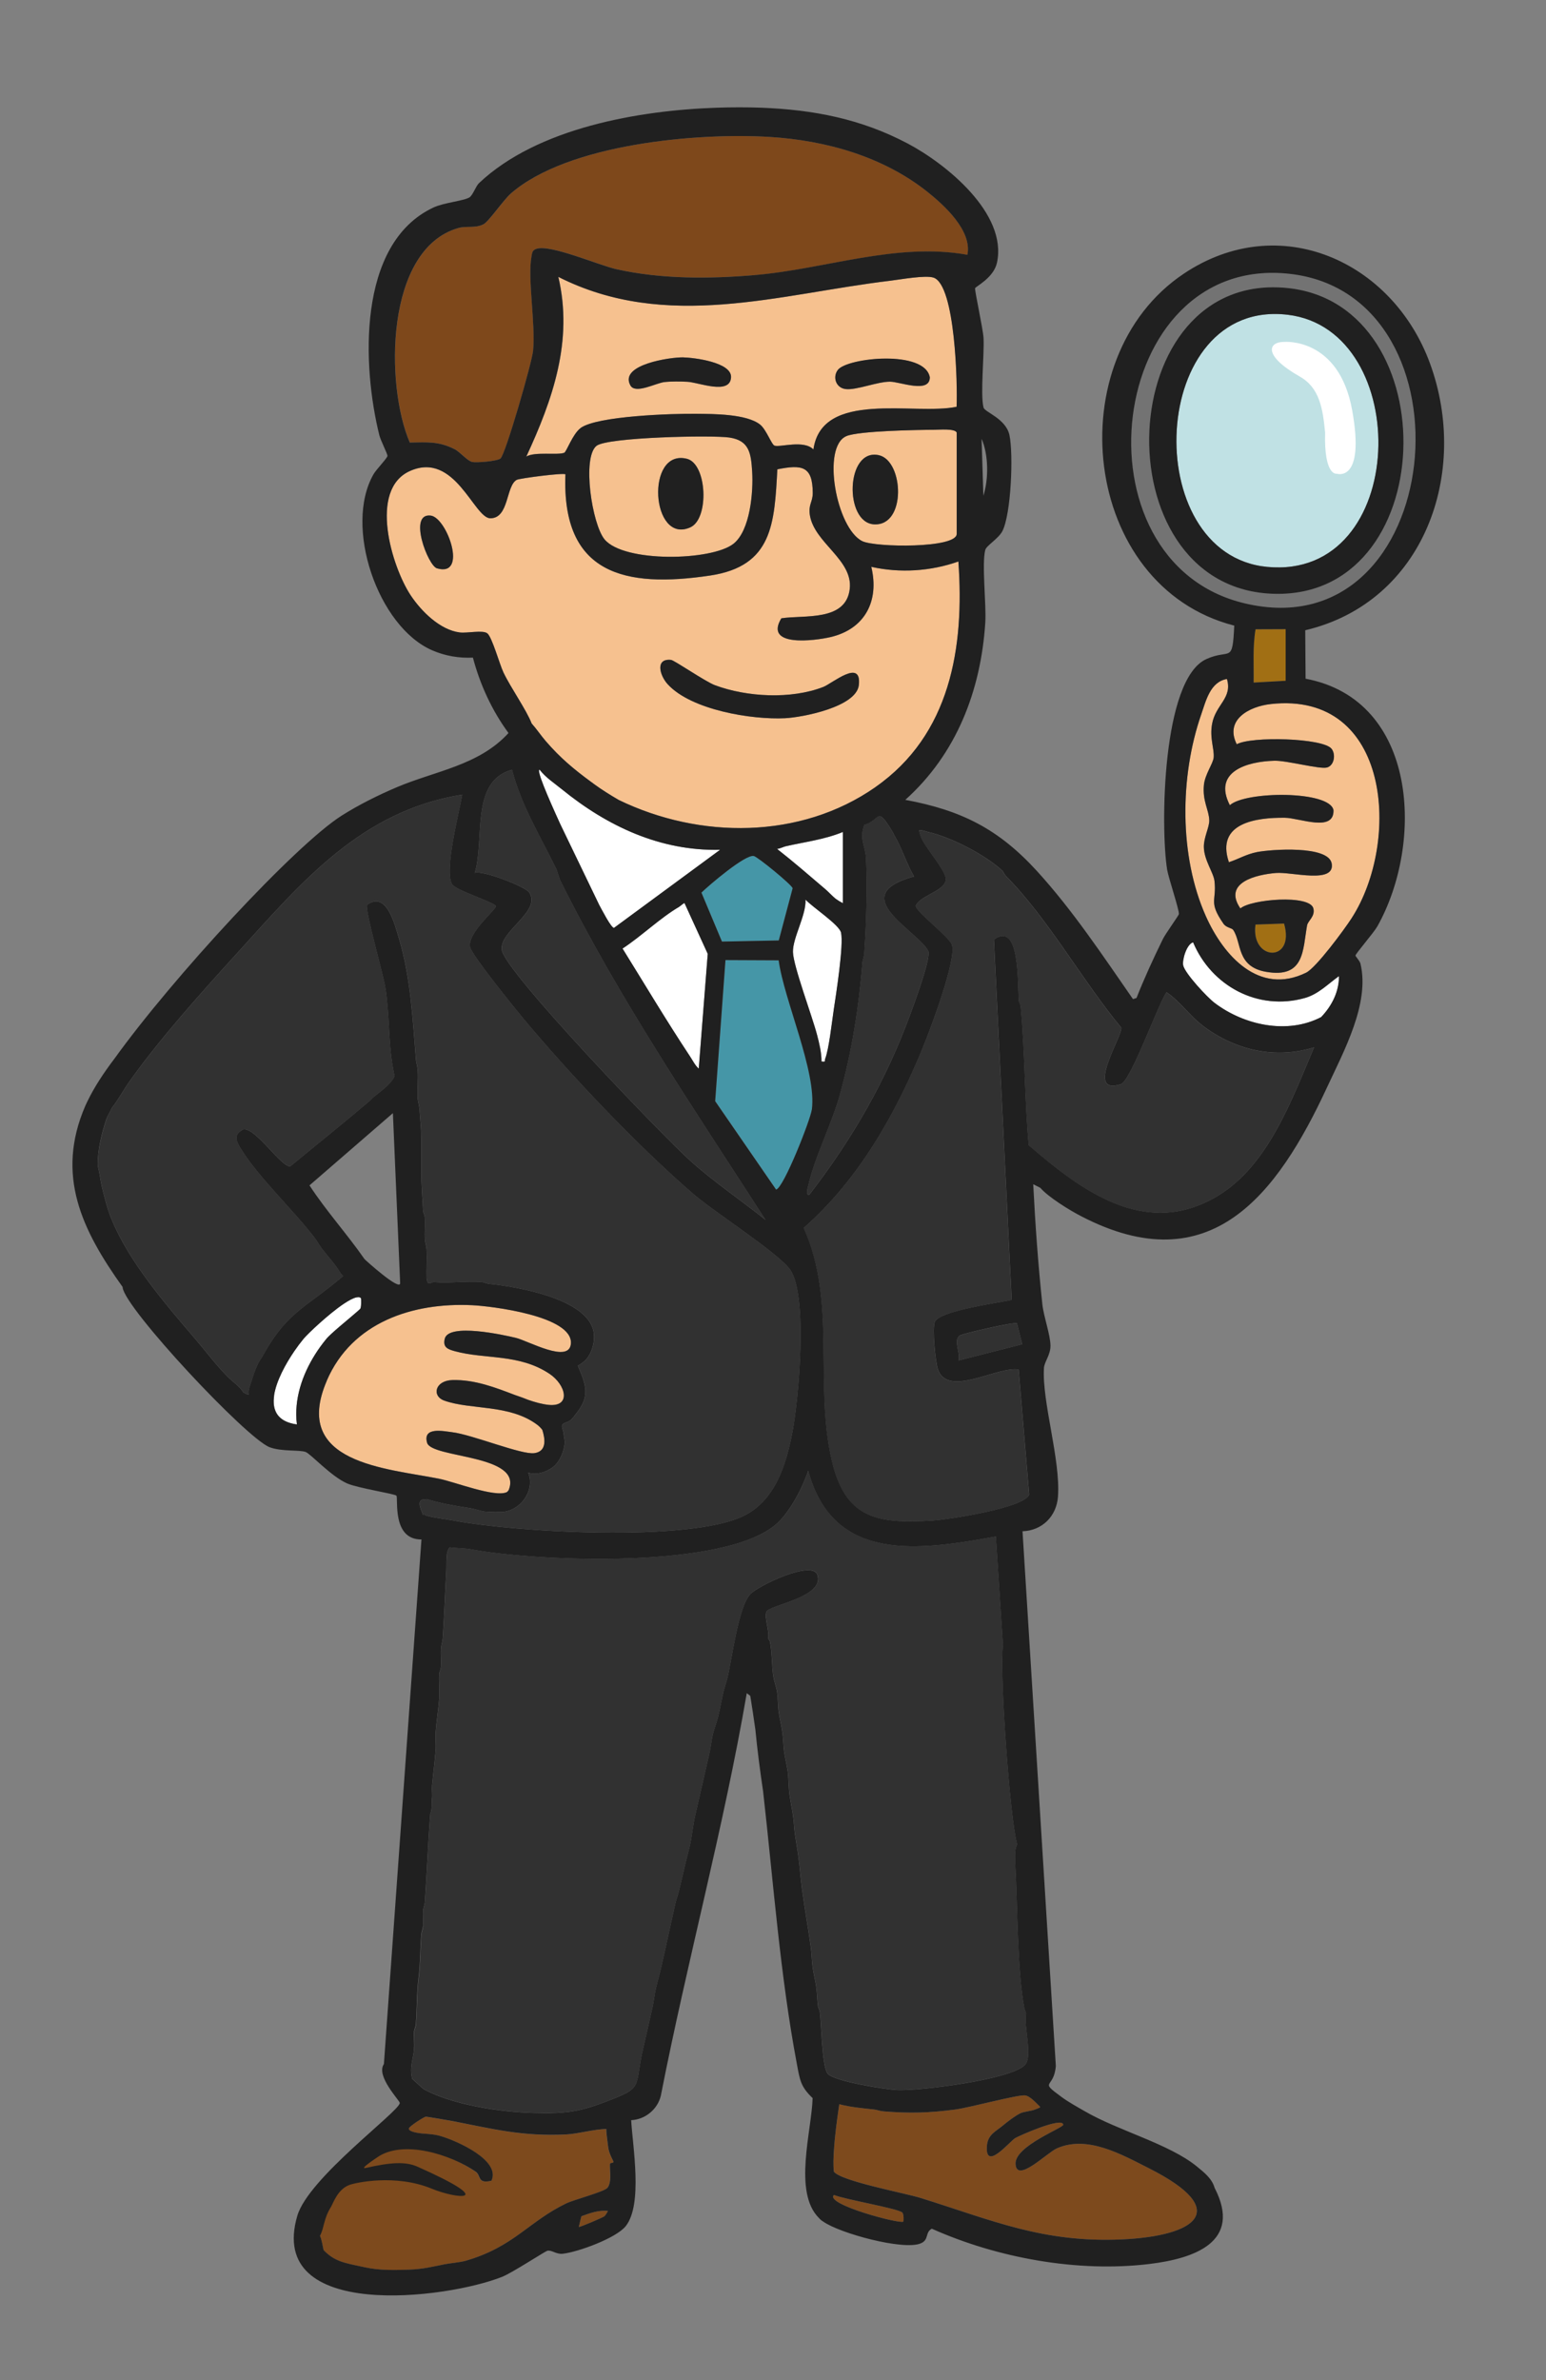 <svg xmlns="http://www.w3.org/2000/svg" id="Ebene_2" viewBox="0 0 2598.6 4000"><rect x="0" y="0" width="2598.6" height="4000" fill="#808080" stroke="none"/><defs><style>      .st0 {        fill: #313131;      }      .st1 {        fill: #7d4a1d;      }      .st2 {        fill: #4596a7;      }      .st3 {        fill: #fff;      }      .st4 {        fill: none;      }      .st5 {        fill: #737373;      }      .st6 {        fill: #c0e1e4;      }      .st7 {        fill: #202020;      }      .st8 {        fill: #a16f14;      }      .st9 {        fill: #7e481b;      }      .st10 {        fill: #f6c18f;      }    </style></defs><path class="st0" d="M696.3,3443.5c.8-9.8-.7-20.1,0-29.9.2-2.5,2.6-7,3-12,1.6-20.7,1.4-42,3-62.8.7-9.8,2.3-19.8,3-29.9,1.4-18.9,1.6-38,3-56.8.4-5.4,2.7-10.5,3-15,.6-8.9-.6-18,0-26.9.2-3.4,2.6-8.8,3-15,3.4-48.7,5.2-97.8,9-146.5,3.8-9.9,1.8-17.8,3-26.9.8-6.6-.6-14.2,0-20.9,1.9-20.3,4.5-40.4,6-59.8.8-9.8-.7-20.1,0-29.9,1.4-18.7,4.7-39.3,6-56.8,1-13.8-.9-28.1,0-41.9.2-2.4,2.7-7,3-12,.6-9.9-.6-20,0-29.9.4-6.1,2.6-11.9,3-17.9,2.5-37.8,3.8-75.8,6-113.6.6-11.2-1.4-32.7,6-38.9,2,1,27.1,1.9,32.9,3,111.2,21.1,431.5,34.9,517.2-43.3,22-20.1,42.8-60.2,52.2-88.3,42.3,157,188.8,133.1,315.4,110.6l11.9,182.4c-6,45.1,11.5,291.2,23.9,334.9-5,8.9-3.6,24.4-3.1,34.5,3.7,67.4,3.3,178.9,15.1,240.6.4,2.2,2.2,5.8,3,9-4.5,20.5,11.6,72-1.8,86.4-23.1,24.9-178,44.1-215.1,42.3-18.7-.9-107.7-14.5-117-28-9.5-13.7-10-83.2-12.9-103.7-.5-3.4-2.7-6.7-3-9-1.4-10.4-1.5-22.1-3-32.9-1.4-9.8-4.5-22-6-32.9-1.5-10.6-1.5-22.2-3-32.9-4.9-35.7-10.2-63.3-14.9-98.7-2.4-17.8-3.6-36-6-53.8-1.7-12.9-4.2-26-6-38.9-1.3-9.7-1.6-20.1-3-29.9-1.7-11.9-4.3-23.9-6-35.9-1.7-12-1.3-26.7-3-38.9-1.4-9.8-4.4-21.9-6-32.9-1.5-10.5-1.4-22.3-3-32.9-1.5-10.5-4.3-22-6-32.9-1.6-10.7-1.2-24.6-3-35.9-.9-5.7-4.7-16.6-6-23.9-2.9-17.2-2.2-43.5-6-59.8-.5-2-2.5-4.1-3-6,2.9-11.3-7.3-35.3-2.4-44.3,6.2-11.4,96.7-23.8,85.5-61.1-8-26.8-100.9,18.4-113.1,32-20.5,22.9-30.3,108.4-38.7,142.2-1.7,6.8-4.3,13.9-6,20.9-3.3,13.9-5.7,28.1-9,41.9-2.4,10-6.6,19.9-9,29.9-2.5,10.7-3.5,22.3-6,32.9-8.6,37.3-15.2,66.8-23.9,104.7-3.8,16.6-5.2,34.4-9,50.8-1.8,7.9-4.1,15.8-6,23.9-3.8,16.9-8.1,33.8-12,50.8-1.6,7.2-4.5,14.4-6,20.9-8.1,35.8-15.7,71.9-23.9,107.6-2.7,11.9-6.2,23.9-9,35.9-2.5,10.9-3.5,22.1-6,32.9-5,21.9-9.7,44-14.9,65.8-16.7,69.8,3.4,66.7-65.8,92.7-29.3,11-49,16.4-80.7,17.9-12.7.6-26.1.3-38.9,0-55.3-1.4-133.4-13.2-182.3-38.9-4.6-2.4-19.1-17.3-20.9-17.9-5.2-19.6,1.7-33.9,3-50.8Z"></path><path class="st0" d="M179.2,1879.7c.8-2.6,6.6-12.1,9-17.9,11.1-14.1,19.5-30.2,29.9-44.9,51.5-72.4,120.7-149.2,180.8-215.3,108.4-119.3,208.1-238.9,378.1-266.1-4.9,29.5-30.5,126.1-17.2,150.3,5.6,10.2,62.4,27.2,74,36.6,1.4,5.5-49.7,46.1-43.3,70,3.8,14.3,75.1,102.4,89.6,119.8,79.8,95.5,191.6,213.4,285.5,294.5,34.6,29.9,143.6,99.7,162.7,127.3,30.2,43.7,14.3,217.3,3.8,272.4-10.4,54.4-28.7,115.5-82.7,141.5-91.6,44.1-383.2,27.3-487.3,7.4-14.7-2.8-34.3-4.5-47.8-9-.7-2.7-1.7-2.6-3,0,0-1.1-8-16.1-5.4-22.2,2.7-6.3,9.1-3.4,11.4-4.7,23.6,7.3,47.3,11.2,71.7,15,10.2,1.6,20.6,5.6,26.9,6,8.6.5,25.1,1.3,32.9,0,29.7-5.2,50.5-38.1,38.9-65.8,12.9,5.1,30.9-.6,41.8-9,8.9-6.8,15.2-19.2,17.9-29.9,3.7-14.9,1.2-14.5,0-26.9-.6-6.7-7.3-14.2,3-17.9,11.2-3.9,11.7-7.3,17.9-15,23.7-29.2,17.2-47.8,3-80.7,4.6-2.7,4.6-2.6,9-6,13.1-10.1,19.1-30.1,18.1-46.2-3.9-59.9-130.3-80.8-176.5-85.4-4-.4-8-2.7-12-3-26-2.1-54.8,2.3-80.7,0-2.3-.2-6.2,3.4-9.2,1.7-2.5-1.7-1.9-6.6-2.8-7.7-.5-15.9.7-32,0-47.8-.3-6.8-2.7-12.8-3-17.9-.6-11.9.6-24,0-35.9-.3-5-2.9-9.7-3-12-.9-19.6-3-45.6-3-64.3v-59.8c0-12-2.1-33-3-46.3-.5-7.1-2.7-13.5-3-17.9-1.1-15.8,1.2-32.1,0-47.8-.5-7-2.6-13.2-3-17.9-5.5-67.9-8.8-137.7-28.4-203.3-6.8-22.6-20.8-81.7-53.8-56.8-3.9,7.1,27.1,116.4,30.5,137,7.4,43.9,5.3,94.5,12.9,135.2.9,5.1,1.5,10,3,15-.2.4-.4.8-.5,1.2-6.8,14.1-23.6,24.8-35.3,34.7-2.5,2.1-4.3,4.5-6,6-43.9,37.3-89.1,73.4-133.5,110.1-14.9,2.4-59.1-66.8-79.5-61.9-15.3,8.5-12.6,17.4-4.8,30.5,28.5,47.7,89.5,104.9,125.1,151.5,3.5,4.5,7.6,12,12,17.9,8.4,11.3,23.9,28.1,29.9,38.9,1.6,2.8,3.7,5.2,5.9,7.5-2.7,2.8-5.9,5-8.9,7.5-4,3.3-7.8,6.4-11.6,9.4,0,0,0,0,0,0,0,0-.2.1-.2.2-48.4,38.1-78.1,51.2-113.7,116-2.7,4.9-6.7,10-9,15-6.1,13.1-7.7,19.9-12,32.9-2,6.1-4.1,11.3-3,17.9-3.3.9-7-2.8-8.9-3-6.7-11.1-18.1-18-26.9-26.9-19.2-19.5-36-42-53.8-62.8-49.8-58.3-111.2-129.2-140.5-200.3-7.6-18.5-10-28.9-14.9-47.8-3-11.5-4.1-18.3-6-29.9-.8-5-2.4-10.2-3-15,0-26.4,6.8-53.1,14.9-77.7Z"></path><path class="st0" d="M1551.7,1759.1c12-29.3,56.9-147.9,48-171.7-5-13.4-61-55.6-60.7-65.1,7.9-17.8,50.5-24.9,50.7-44.8.2-14.3-35.2-53.6-41.6-70.3-.8-2.1-4-11-3-11.9,5.3-.5,10,1.9,14.9,3,38.4,8.6,96.8,38.7,125.5,65.8.4.4,2,4.9,6,9,71.3,72.5,127.8,175.3,193.1,254.1,2.4,14.2-62.5,114.1-.9,95.1,16.8-5.2,62.2-132.9,76.9-154.8,24.2,16.7,39,40.1,63.1,58,53.6,39.7,120.1,54.9,185,34.7-37.2,87.5-77.5,199.9-163.5,250.6-119.7,70.6-226.5-8.7-316.2-86.2-7-77.5-6.3-155.8-13.5-233.1-.3-3.4-2.8-6.9-3-9-2.7-26.8,2.9-135.8-42-103.4l29.9,605.6c-22.1,5-120.6,17.9-129.2,36.7-4.7,10.5,1,68.2,5.2,80.1,16.9,48.1,100.7-6.1,135.7.3l17.7,209.8c-7.5,23-138.1,42.4-162.4,43.9-92.6,5.5-146.8-2.1-169.8-102.1-29.5-127.7,8.6-267.4-46.9-389.6,92.6-81.5,154.5-191.4,200.9-304.7Z"></path><path class="st10" d="M690.3,1000.5c17.7,26.8,49.3,58.3,82.6,62.4,12.8,1.6,38.6-4.4,46.2,1.5,8,6.2,20.7,52.3,27.1,65.7,12.4,25.9,38.9,63.3,47.4,85.7,8.5,9.5,15.6,20.3,23.9,29.9,24.3,28.2,47,46.9,76.1,68.4,1.5,1,3.1,2.1,4.6,3.4,13.2,9.6,27.8,18.8,41.8,26.9,135.9,66,305.4,66.5,431.4-21.5,126-88,149.9-233.9,139.5-379.2-46.6,16.4-98.1,19.7-146.4,9,13.8,57.1-10.5,104.6-68.8,118.1-25.2,5.8-112.2,17.6-82.4-31.6,38.5-6,108.7,5.8,115-49.4,5.6-49.1-59.4-77.1-67-123.8-3-18.1,4.8-22,4.8-37.3,0-45.4-18-48.2-59.5-39.9-4.9,90.3-7.4,162.7-113,178.5-142.9,21.4-249.7-1.7-243.2-170.1-2.9-2.9-77.2,6.7-81.9,9.3-18.4,10.2-12.6,65-44.7,64.6-27.6-1.3-59.4-113.1-134.7-79.5-69.9,31.2-30.6,161,1.2,209ZM1127.8,1109c5.6.6,57.3,36.3,73.7,42.5,53.7,20.1,128.3,24,182.2,3,15-5.8,64.8-48.6,59.8-3.2-4.1,37-95.3,54.3-123.9,55.7-55.9,2.8-157.6-13.7-197.3-57-13.7-14.9-21.4-43.8,5.5-41ZM724,866.5c27.3,3.5,63.1,104.2,10.3,88.6-15.1-4.5-49-93.5-10.3-88.6Z"></path><path class="st1" d="M1401.7,3614c1.6-26,5.2-52,9-77.7,19.7,5.2,39.6,6.7,59.7,9,3.6.4,8.2,2.4,14.9,3,44.1,3.6,76.1,2.6,119.6-3,24.4-3.1,105.5-25.3,118-23.8,8.7,1,19.3,13.4,25.5,19.3.1,1.6-6.4,3.3-9,4.5-4.9,2.2-19.4,3.7-23.9,6-9.4,4.6-21.8,14.1-29.9,20.9-11.5,9.7-25.5,14.9-26.8,34.7-2.8,43,38.5-8.5,47.8-13.8,6.4-3.7,78.9-36.2,80.6-22.4.7,5.3-81.6,35.8-80.2,65.8,1.5,33.5,52.6-18.5,69.4-26,51.2-22.6,107.8,9.7,155.5,33.8,140.7,71.2,76.5,113.6-45.9,119.2-132.9,6-217.9-32-338.4-69.6-27-8.4-133.1-28.1-145.8-44-1.4-12-.7-23.9,0-35.9Z"></path><path class="st0" d="M798,1467c17.1-55.4-8.2-154.4,62.7-173.4,15.5,60,48,112.6,74.8,167.4,1.1,2.3,1.5,5.9,3,9,1.1,2.3,1.5,5.9,3,9,98.7,199.2,226.9,387.2,345.3,571.1-41.5-33.4-85.8-63-125.6-98.6-44.8-40-312.7-318.2-317.7-355.2-4.3-31.7,67.4-64.8,46-96.7-6.2-9.2-76.3-37.2-91.4-32.6Z"></path><path class="st2" d="M1219.4,1613.5l89.4.4c9,66.9,64.3,187.2,55.8,251-2.3,17-47.2,131.5-60,134.3l-102.4-148.6,17.3-237.1Z"></path><path class="st0" d="M1358.3,1993.2c9.8-45.8,39.7-104.5,53.2-153.1,20.4-73.6,31.9-147.3,38.1-223.6.3-3.6,2.6-8.8,3-15,3.4-48.8,5.3-109.7,3-158.5-1-22.2-11.8-32.3-3-56.8,28.3-7.7,19.8-34.2,47.8,12,1,1.6,1.7,3.9,3,6,12.3,20.6,20.6,47.9,32.9,68.7-116,31.7,3.8,89.3,23.7,124.6,6,10.6-23.1,88.1-29.1,104.7-41.1,113-97.8,211.2-170.9,306-6.1,0-2.3-11.8-1.6-15Z"></path><path class="st3" d="M1141.7,1523.8c2.4-1.4,7.8-6.6,8.9-6l39,85.2-15.1,192.9c-5.9-4.9-10.5-14.3-14.9-20.9-39.3-59.3-75.7-120.5-113.2-180.9,31.4-20.5,63.5-51.7,95.3-70.2Z"></path><path class="st3" d="M2005.5,1583.7c30.8,73.3,108.9,115.8,187.8,93.6,22.9-6.5,39-23.7,57.4-36.8.1,26.5-12.1,50.1-29.9,68.8-56.9,29.8-130,13.7-179.4-23.9-12.4-9.4-49.4-49.1-52.6-62.8-2-9,5.6-35.6,16.6-38.9Z"></path><path class="st0" d="M1709.3,2223.9l8.9,35.2-107.2,27.3c3.8-13.1-9-32.6,1.7-41.6,3.9-3.3,92.4-23.5,96.6-20.8Z"></path><path class="st9" d="M1268.7,462.3c-76.7,6.5-157,6.9-232.2-9.8-30-6.7-111.5-42.3-134.8-34.3-7,2.4-7.1,6.5-8.2,12.7-6.9,36.5,6.9,112.7,2.7,158.2-1.8,19.9-46.5,174.6-54.8,181.4-5.6,4.6-40.2,7.5-47.8,5.8-8.2-1.9-20.2-16.8-29.4-21.4-26.9-13.6-46.1-11.6-75.3-11.2-41.5-96-41.8-325.6,82-360.6,13.2-3.7,27.5.9,41.7-6.1,9.1-4.5,33.3-40.6,46.5-52.1,96.1-83.2,313.2-102.3,435.6-94.7,94,5.9,189.5,32.9,263.9,91.9,28.4,22.6,76,65.7,67.5,106.3-119.7-21.4-238.5,24.1-357.5,34.1Z"></path><path class="st10" d="M884.6,767.3c14.6-8.7,52.6-1.9,63.8-6.4,3.8-1.5,14-31.4,27.4-41.4,27.6-20.6,155.7-24.5,194.2-24.1,28.9.3,84.9,0,107.7,18.1,10.5,8.3,19.4,34,24.4,35.5,9.7,3,49.2-10.2,65.3,6.4,14.1-100.9,169.9-56.8,240.7-71.8,1.6-35.8-1.8-204.4-38.7-217-13.6-4.7-56.2,3.2-72.9,5.2-186.3,22.2-375.8,85.7-557.9-6.5,25.3,107.5-9.4,206-53.8,302ZM1408.5,621.6c16.3-20.4,145.9-34,154.4,12.7-.3,27.7-50.5,7.2-67,7.2-21.6,0-57.1,14.8-74.8,12.4-16.5-2.2-21.9-20.7-12.6-32.4ZM1148.1,600.6c18.2.4,82,8.2,80.6,33.6-1.7,30.1-54.3,8.4-73.4,7.4-11.5-.6-27.3-.8-38.6.5-14,1.5-48.8,20.8-57.1,5.6-19.6-35.3,68.5-47.6,88.6-47.1Z"></path><path class="st10" d="M1002.6,749.3c-24.5,19.7-7.5,131.6,13.5,157.1,32.5,39.4,180,36.3,216.7,7.5,28.3-22.2,33.6-87.5,31.5-121.2-1.9-30.9-4.8-52.4-38.3-57.4-29-4.3-205.3-.6-223.4,14ZM1160.4,886.2c-66.1,29.9-75.9-132.6-5.9-115.2,34.1,8.5,37.9,100.8,5.9,115.2Z"></path><path class="st10" d="M1449.4,909.5c21.8,10.7,158.6,12.4,158.6-12.2v-170.4c-3.1-7.1-30.1-4.6-37.5-4.6-27.7,0-127,1.8-147.9,10.6-42.1,17.7-17.1,155.2,26.7,176.6ZM1477.3,765c41.8,9.4,46.7,119.3-8.2,116.2-50.5-2.9-47.7-128.7,8.2-116.2Z"></path><path class="st10" d="M2195.5,1634.6c-79.4,39-139.1-28.8-168.6-94.8-45.1-101-43.9-235-7.9-338.9,8-23.1,15.2-55.1,43.3-59.8,9.6,32.2-18.9,42.8-24.9,75.2-4.5,24.4,3.9,41.8,2.6,56.8-.9,10-14.6,28.2-16.4,46-2.7,27.4,8.7,42.4,9,59.7.2,11.6-9.4,28.7-9.1,44.7.4,22.4,16.3,42.8,17.9,57.3,3.8,33.8-10.7,34.3,15,71.5,4.8,7,14,7,16.4,10.5,14.6,21.3,5.2,61.7,55.2,70.4,65.2,11.4,61.6-36.9,69-77.9,1.4-8,13.9-15.1,10.6-28.6-5.9-23.8-104.7-15.6-122.7,0-29.9-43.7,27-56.9,59.9-59.6,25.9-2.2,99.4,19,93.6-15.8-5.2-31.1-102.9-23.8-125.6-19.3-18.4,3.7-30.2,11.4-47.2,17-22.4-66.1,45.7-75.2,94.1-74.7,24.8.3,82.9,25,81.7-12.8-6.3-33.2-148.1-32.1-174.2-8.3-29.2-56.8,29.5-73.5,74.7-74.7,21.3-.6,77.1,14.9,88.8,11.3,12.3-3.7,14.7-22.4,7.4-31.5-14.8-18.2-135-21.2-159.3-7.5-20.7-41.3,20.9-63.6,57.3-67.6,202-22.3,218.5,232.1,135.7,360-12.4,19.2-59.6,83.1-76.2,91.2Z"></path><path class="st1" d="M1401.8,3688.8c16.5,7.2,107.8,22.7,114.8,29.5,2.8,2.7,2.4,14.6,1.7,15.3-4.5,4.7-133.1-29.3-116.5-44.8Z"></path><path class="st1" d="M1022.1,3608c1.3,12.4,9.3,24.1,9,25.4-.6,2.5-5.9,1-6,3.5-.5,11.8,3.4,30.8-4.3,40.1-5.6,6.7-56.5,19.9-69.4,26.2-63.3,30.6-87.8,72.8-168.4,96.2-9.9,2.9-25.3,3.9-35.9,6-22.3,4.4-35.7,8.1-59.8,9-14.1.5-30.8.9-44.8,0-15.3-.9-24.2-2.8-38.9-6-24-5.2-41.8-7.9-59.8-26.9-1.9-8-2.8-16.3-6-23.9,7.3-14.3-3.1-39.6,9.7-60.1,8.5-13.6,68.9-68.6,81.2-77.4,43.6-31,129.3,1,170.7,29.7,9.3,6.4,2.3,20.9,26.4,15.2,16-34.4-57.7-66.8-84.8-74.9-15.8-4.8-29.1-3.2-41.8-6-2.5-.5-14-2.9-11.9-7.4.8-3.3,25-19.1,28.2-19.3,2.3-.2,39.9,6.4,46,7.5,66.3,12.9,115.5,25.9,190.2,22.3,20.2-1,46.4-8.9,67.4-9.1-.7,4,2.3,23.3,3,29.9Z"></path><path class="st1" d="M977.3,3724.6c14.5-5.2,28.9-10.8,44.8-8.9-1.2,2.3-4.5,7.7-6,8.9-2.5,2-41,18.6-43.3,18l4.4-18Z"></path><path class="st3" d="M907,1293.6c10.5,13.5,24.4,22.3,37.4,32.9,76.6,62.3,165.8,104.1,266,101.7l-178.3,131.2c-4.7.7-21.4-32.2-24.9-38.5l-65.3-135.5c-22.3-48.7-40.5-91.8-34.9-91.8Z"></path><path class="st2" d="M1267.1,1438.6c6.6,1.5,64,48.4,65.2,54.2l-23.3,87.7-95.5,1.9-34.5-82.3c12.4-12.1,73.8-64.7,88.1-61.5Z"></path><path class="st3" d="M1354,1511.9c10.7,12,56.5,42,59.7,55.4,4.8,20.6-8.5,105-12.4,130.9-3,20.1-7.9,64.9-14.3,81.4-1.4,3.7,1.9,5.5-6.1,4.3,0-15.1-3.7-30.3-7.5-44.8-7.9-30.5-40-115.8-40.5-139.2-.5-24,22.4-61.7,21.1-88.1Z"></path><path class="st3" d="M1416.7,1517.9c-4.2-2.1-8.3-4.6-12.3-7.5-6.1-5.1-11.7-11.4-17.6-16.4-26.6-22.7-53.1-45.7-80.7-67.3,5.1-.4,10.5-3.5,14.9-4.5,32.3-7.3,64.7-11.2,95.7-23.9v119.6Z"></path><path class="st10" d="M738.2,2485.1c-88.2-17.7-249.2-25.4-188.9-164.9,42.4-98.3,144.6-131.5,244.3-126.7,31.9,1.5,169.5,18,166,64.5-2.6,34.5-71.8-4.6-92.4-9.6-21.5-5.2-112.8-25.2-119.6,1.3-3.5,14.4,4.6,17.7,16.6,21,51.1,14.1,108,3.9,159.3,38,27.8,18.5,37.1,56.1-1.3,52.3-10.7-1.1-22.2-4.2-34.3-8.4-5.7-2.4-13.7-5.3-22.9-8.4-31.7-12.1-67-25.9-104.6-24.9-29.2.8-35.2,26.9-13.4,34.6,44.8,15.9,109,5.7,155.6,40.2,3.2,2.3,6.7,5.8,9,9,4.8,15.3,7.7,36-13.3,39-21.7,3.2-104.6-31.2-138.5-35.2-14-1.6-49.7-9.7-41.9,17.8,7.5,26.4,162.6,19.3,136.9,80-.8.9-2.3,2.7-3,3-20.2,9.3-88-17.4-113.5-22.5Z"></path><path class="st3" d="M460.8,2344.6c3.8-24.2,19.3-52.5,34-74,5.1-7.4,10-14,14.4-19.3.7-.8,1.3-1.6,1.9-2.3,6.6-7.8,40.6-40.3,66.6-57.8,8.5-5.7,16.2-9.9,21.7-11,1.1-.2,2.2-.3,3.2-.3,1.7,0,3.1.6,4.1,1.6.2.2.4,2.2.4,4.8,0,2.3,0,4.9-.2,7.3-.2,2.3-.5,4.3-.9,5.2-1.4,2.8-32.6,27.6-49.3,43-3.6,3.4-6.6,6.3-8.3,8.5-3.5,4.2-6.8,8.6-10.1,13.1-23.7,33-40.6,72.9-40.3,113.8,0,5.5.4,11.1,1.1,16.6-29.1-3.9-39.3-19.6-39-39.6l.8-9.7Z"></path><path class="st5" d="M2167.6,460.2c-308.5-34.3-369,484.4-75.4,553.8,339.6,80.4,394.3-518.4,75.4-553.8ZM2135.5,997.6c-286.1-14.9-266.7-544.4,29.2-513.6,269.9,28.2,257.4,528.5-29.2,513.6Z"></path><path class="st6" d="M2129.7,952.7c-216.7-20.9-199.7-451.9,35-423.7,212.2,25.5,204.3,446.8-35,423.7Z"></path><path class="st8" d="M2110.4,1057.6l50.6-.2v86.7s-53.8,3-53.8,3c.5-29.9-1.8-60,3.2-89.5Z"></path><path class="st8" d="M2110.3,1553.8l48-1.7c19.2,66.5-56.5,63.5-48,1.7Z"></path><g><g><path class="st4" d="M1226,735.3c33.5,5,36.4,26.4,38.3,57.4,2.1,33.7-3.2,99-31.5,121.2-36.7,28.8-184.2,31.9-216.7-7.5-21-25.5-38.1-137.4-13.5-157.1,18.2-14.6,194.4-18.3,223.4-14Z"></path><path class="st4" d="M1268.7,462.3c-76.7,6.5-157,6.9-232.2-9.8-30-6.7-111.5-42.3-134.8-34.3-7,2.4-7.1,6.5-8.2,12.7-6.9,36.5,6.9,112.7,2.7,158.2-1.8,19.9-46.5,174.6-54.8,181.4-5.6,4.6-40.2,7.5-47.8,5.8-8.2-1.9-20.2-16.8-29.4-21.4-26.9-13.6-46.1-11.6-75.3-11.2-41.5-96-41.8-325.6,82-360.6,13.2-3.7,27.5.9,41.7-6.1,9.1-4.5,33.3-40.6,46.5-52.1,96.1-83.2,313.2-102.3,435.6-94.7,94,5.9,189.5,32.9,263.9,91.9,28.4,22.6,76,65.7,67.5,106.3-119.7-21.4-238.5,24.1-357.5,34.1Z"></path><path class="st4" d="M948.5,760.9c-11.2,4.5-49.2-2.2-63.8,6.4,44.4-96,79.1-194.5,53.8-302,182.2,92.2,371.6,28.7,557.9,6.5,16.8-2,59.3-9.8,72.9-5.2,36.8,12.6,40.3,181.2,38.7,217-70.8,15-226.5-29.1-240.7,71.8-16.1-16.6-55.5-3.4-65.3-6.4-5-1.5-13.9-27.2-24.4-35.5-22.8-18-78.8-17.8-107.7-18.1-38.5-.4-166.5,3.4-194.2,24.1-13.4,10-23.6,39.9-27.4,41.4Z"></path><path class="st4" d="M2110.4,1057.6l50.6-.2v86.7s-53.8,3-53.8,3c.5-29.9-1.8-60,3.2-89.5Z"></path><path class="st4" d="M1471.4,1322.9c-126,88-295.5,87.5-431.4,21.5-14.1-8.2-28.7-17.3-41.8-26.9-1.5-1.3-3.1-2.4-4.6-3.4-29.1-21.4-51.7-40.2-76.1-68.4-8.3-9.6-15.4-20.4-23.9-29.9-8.5-22.3-35-59.7-47.4-85.7-6.4-13.4-19.1-59.4-27.1-65.7-7.7-6-33.4,0-46.2-1.5-33.2-4.1-64.8-35.6-82.6-62.4-31.9-48.1-71.1-177.9-1.2-209,75.3-33.6,107.1,78.2,134.7,79.5,32.1.4,26.3-54.3,44.7-64.6,4.7-2.6,79-12.2,81.9-9.3-6.5,168.3,100.3,191.4,243.2,170.1,105.6-15.8,108-88.2,113-178.5,41.5-8.3,59.4-5.5,59.5,39.9,0,15.3-7.7,19.3-4.8,37.3,7.6,46.7,72.6,74.7,67,123.8-6.3,55.2-76.6,43.4-115,49.4-29.8,49.2,57.2,37.5,82.4,31.6,58.3-13.5,82.6-61,68.8-118.1,48.4,10.8,99.8,7.5,146.4-9,10.4,145.2-13.6,291.2-139.5,379.2Z"></path><path class="st4" d="M2092.3,1014c-293.6-69.5-233.1-588.1,75.4-553.8,318.9,35.5,264.2,634.2-75.4,553.8Z"></path><path class="st4" d="M1559.9,1597.5c6,10.6-23.1,88.1-29.1,104.7-41.1,113-97.8,211.2-170.9,306-6.1,0-2.3-11.8-1.6-15,9.8-45.8,39.7-104.5,53.2-153.1,20.4-73.6,31.9-147.3,38.1-223.6.3-3.6,2.6-8.8,3-15,3.4-48.8,5.3-109.7,3-158.5-1-22.2-11.8-32.3-3-56.8,28.3-7.7,19.8-34.2,47.8,12,1,1.6,1.7,3.9,3,6,12.3,20.6,20.6,47.9,32.9,68.7-116,31.7,3.8,89.3,23.7,124.6Z"></path><path class="st4" d="M1570.5,722.4c7.4,0,34.4-2.5,37.5,4.6v170.4c0,24.5-136.8,22.8-158.6,12.2-43.8-21.4-68.9-159-26.7-176.6,20.9-8.8,120.2-10.5,147.9-10.6Z"></path><path class="st4" d="M1150.6,1517.9l39,85.2-15.1,192.9c-5.9-4.9-10.5-14.3-14.9-20.9-39.3-59.3-75.7-120.5-113.2-180.9,31.4-20.5,63.5-51.7,95.3-70.2,2.4-1.4,7.8-6.6,8.9-6Z"></path><path class="st4" d="M1007.2,1520.8l-65.3-135.5c-22.3-48.7-40.5-91.8-34.9-91.8,10.5,13.5,24.4,22.3,37.4,32.9,76.6,62.3,165.8,104.1,266,101.7l-178.3,131.2c-4.7.7-21.4-32.2-24.9-38.5Z"></path><path class="st4" d="M935.4,1461c1.1,2.3,1.5,5.9,3,9,1.1,2.3,1.5,5.9,3,9,98.7,199.2,226.9,387.2,345.3,571.1-41.5-33.4-85.8-63-125.6-98.6-44.8-40-312.7-318.2-317.7-355.2-4.3-31.7,67.4-64.8,46-96.7-6.2-9.2-76.3-37.2-91.4-32.6,17.1-55.4-8.2-154.4,62.7-173.4,15.5,60,48,112.6,74.8,167.4Z"></path><path class="st4" d="M1267.1,1438.6c6.6,1.5,64,48.4,65.2,54.2l-23.3,87.7-95.5,1.9-34.5-82.3c12.4-12.1,73.8-64.7,88.1-61.5Z"></path><path class="st4" d="M1386.9,1779.6c-1.4,3.7,1.9,5.5-6.1,4.3,0-15.1-3.7-30.3-7.5-44.8-7.9-30.5-40-115.8-40.5-139.2-.5-24,22.4-61.7,21.1-88.1,10.7,12,56.5,42,59.7,55.4,4.8,20.6-8.5,105-12.4,130.9-3,20.1-7.9,64.9-14.3,81.4Z"></path><path class="st4" d="M1304.5,1999.2l-102.4-148.6,17.3-237.1,89.4.4c9,66.9,64.3,187.2,55.8,251-2.3,17-47.2,131.5-60,134.3Z"></path><path class="st4" d="M1416.7,1398.2v119.6c-4.2-2.1-8.3-4.6-12.3-7.5-6.1-5.1-11.7-11.4-17.6-16.4-26.6-22.7-53.1-45.7-80.7-67.3,5.1-.4,10.5-3.5,14.9-4.5,32.3-7.3,64.7-11.2,95.7-23.9Z"></path><path class="st4" d="M1516.6,3718.3c2.8,2.7,2.4,14.6,1.7,15.3-4.5,4.7-133.1-29.3-116.5-44.8,16.5,7.2,107.8,22.7,114.8,29.5Z"></path><path class="st4" d="M612.6,2115.9c-29.4-42.3-64.2-80.6-92.4-123.8l140.1-121.3h.1c0,0,12.2,285.6,12.2,285.6.4,14.4-58.9-39-60-40.5Z"></path><path class="st4" d="M761.6,3564.9c66.3,12.9,115.5,25.9,190.2,22.3,20.2-1,46.4-8.9,67.4-9.1-.7,4,2.3,23.3,3,29.9,1.3,12.4,9.3,24.1,9,25.4-.6,2.5-5.9,1-6,3.5-.5,11.8,3.4,30.8-4.3,40.1-5.6,6.7-56.5,19.9-69.4,26.2-63.3,30.6-87.8,72.8-168.4,96.2-9.9,2.9-25.3,3.9-35.9,6-22.3,4.4-35.7,8.1-59.8,9-14.1.5-30.8.9-44.8,0-15.3-.9-24.2-2.8-38.9-6-24-5.2-41.8-7.9-59.8-26.9-1.9-8-2.8-16.3-6-23.9,7.3-14.3,5.8-28.3,18.5-48.8,3.7-6,11.1-29.7,31.3-36.9,9.3-3.4,76.6-18.9,138.2,6.5,42.5,17.6,113.3,24.1-24.1-37-20.2-9-45.2-7.4-87,2.1-11.6,2.6,15.3-15,18.8-17.5,43.6-31,124.5-4.9,166,23.8,9.3,6.4,2.3,20.9,26.4,15.2,16-34.4-57.7-66.8-84.8-74.9-15.8-4.8-29.1-3.2-41.8-6-2.5-.5-14-2.9-11.9-7.4.8-3.3,25-19.1,28.2-19.3,2.3-.2,39.9,6.4,46,7.5Z"></path><path class="st4" d="M711.2,3210.3c.2-3.4,2.6-8.8,3-15,3.4-48.7,5.2-97.8,9-146.5,3.8-9.9,1.8-17.8,3-26.9.8-6.6-.6-14.2,0-20.9,1.9-20.3,4.5-40.4,6-59.8.8-9.8-.7-20.1,0-29.9,1.4-18.7,4.7-39.3,6-56.8,1-13.8-.9-28.1,0-41.9.2-2.4,2.7-7,3-12,.6-9.9-.6-20,0-29.9.4-6.1,2.6-11.9,3-17.9,2.5-37.8,3.8-75.8,6-113.6.6-11.2-1.4-32.7,6-38.9,2,1,27.1,1.9,32.9,3,111.2,21.1,431.5,34.9,517.2-43.3,22-20.1,42.8-60.2,52.2-88.3,42.3,157,188.8,133.1,315.4,110.6l11.9,182.4c-6,45.1,11.5,291.2,23.9,334.9-5,8.9-3.6,24.4-3.1,34.5,3.7,67.4,3.3,178.9,15.1,240.6.4,2.2,2.2,5.8,3,9-4.5,20.5,11.6,72-1.8,86.4-23.1,24.9-178,44.1-215.1,42.3-18.7-.9-107.7-14.5-117-28-9.5-13.7-10-83.2-12.9-103.7-.5-3.4-2.7-6.7-3-9-1.4-10.4-1.5-22.1-3-32.9-1.4-9.8-4.5-22-6-32.9-1.5-10.6-1.5-22.2-3-32.9-4.9-35.7-10.2-63.3-14.9-98.7-2.4-17.8-3.6-36-6-53.8-1.7-12.9-4.2-26-6-38.9-1.3-9.7-1.6-20.1-3-29.9-1.7-11.9-4.3-23.9-6-35.9-1.7-12-1.3-26.7-3-38.9-1.4-9.8-4.4-21.9-6-32.9-1.5-10.5-1.4-22.3-3-32.9-1.5-10.5-4.3-22-6-32.9-1.6-10.7-1.2-24.6-3-35.9-.9-5.7-4.7-16.6-6-23.9-2.9-17.2-2.2-43.5-6-59.8-.5-2-2.5-4.1-3-6,2.9-11.3-7.3-35.3-2.4-44.3,6.2-11.4,96.7-23.8,85.5-61.1-8-26.8-100.9,18.4-113.1,32-20.5,22.9-30.3,108.4-38.7,142.2-1.7,6.8-4.3,13.9-6,20.9-3.3,13.9-5.7,28.1-9,41.9-2.4,10-6.6,19.9-9,29.9-2.5,10.7-3.5,22.3-6,32.9-8.6,37.3-15.2,66.8-23.9,104.7-3.8,16.6-5.2,34.4-9,50.8-1.8,7.9-4.1,15.8-6,23.9-3.8,16.9-8.1,33.8-12,50.8-1.6,7.2-4.5,14.4-6,20.9-8.1,35.8-15.7,71.9-23.9,107.6-2.7,11.9-6.2,23.9-9,35.9-2.5,10.9-3.5,22.1-6,32.9-5,21.9-9.7,44-14.9,65.8-16.7,69.8,3.4,66.7-65.8,92.7-29.3,11-49,16.4-80.7,17.9-12.7.6-26.1.3-38.9,0-55.3-1.4-133.4-13.2-182.3-38.9-4.6-2.4-19.1-17.3-20.9-17.9-5.2-19.6,1.7-33.9,3-50.8.8-9.8-.7-20.1,0-29.9.2-2.5,2.6-7,3-12,1.6-20.7,1.4-42,3-62.8.7-9.8,2.3-19.8,3-29.9,1.4-18.9,1.6-38,3-56.8.4-5.4,2.7-10.5,3-15,.6-8.9-.6-18,0-26.9Z"></path><path class="st4" d="M793.6,2193.5c31.9,1.5,169.5,18,166,64.5-2.6,34.5-71.8-4.6-92.4-9.6-21.5-5.2-112.8-25.2-119.6,1.3-3.5,14.4,4.6,17.7,16.6,21,51.1,14.1,108,3.9,159.3,38,27.8,18.5,37.1,56.1-1.3,52.3-10.7-1.1-22.2-4.2-34.3-8.4-5.7-2.4-13.7-5.3-22.9-8.4-31.7-12.1-67-25.9-104.6-24.9-29.2.8-35.2,26.9-13.4,34.6,44.8,15.9,109,5.7,155.6,40.2,3.2,2.3,6.7,5.8,9,9,4.8,15.3,7.7,36-13.3,39-21.7,3.2-104.6-31.2-138.5-35.2-14-1.6-49.7-9.7-41.9,17.8,7.5,26.4,162.6,19.3,136.9,80-.8.9-2.3,2.7-3,3-20.2,9.3-88-17.4-113.5-22.5-88.2-17.7-249.2-25.4-188.9-164.9,42.4-98.3,144.6-131.5,244.3-126.7Z"></path><path class="st4" d="M2195.5,1634.6c-79.4,39-139.1-28.8-168.6-94.8-45.1-101-43.9-235-7.9-338.9,8-23.1,15.2-55.1,43.3-59.8,9.6,32.2-18.9,42.8-24.9,75.2-4.5,24.4,3.9,41.8,2.6,56.8-.9,10-14.6,28.2-16.4,46-2.7,27.4,8.7,42.4,9,59.7.2,11.6-9.4,28.7-9.1,44.7.4,22.4,16.3,42.8,17.9,57.3,3.8,33.8-10.7,34.3,15,71.5,4.8,7,14,7,16.4,10.5,14.6,21.3,5.2,61.7,55.2,70.4,65.2,11.4,61.6-36.9,69-77.9,1.4-8,13.9-15.1,10.6-28.6-5.9-23.8-104.7-15.6-122.7,0-29.9-43.7,27-56.9,59.9-59.6,25.9-2.2,99.4,19,93.6-15.8-5.2-31.1-102.9-23.8-125.6-19.3-18.4,3.7-30.2,11.4-47.2,17-22.4-66.1,45.7-75.2,94.1-74.7,24.8.3,82.9,25,81.7-12.8-6.3-33.2-148.1-32.1-174.2-8.3-29.2-56.8,29.5-73.5,74.7-74.7,21.3-.6,77.1,14.9,88.8,11.3,12.3-3.7,14.7-22.4,7.4-31.5-14.8-18.2-135-21.2-159.3-7.5-20.7-41.3,20.9-63.6,57.3-67.6,202-22.3,218.5,232.1,135.7,360-12.4,19.2-59.6,83.1-76.2,91.2Z"></path><path class="st4" d="M494.8,2270.7c5.1-7.4,10-14,14.4-19.3.7-.8,1.3-1.6,1.9-2.3,6.6-7.8,40.6-40.3,66.6-57.8,8.5-5.7,16.2-9.9,21.7-11,1.1-.2,2.2-.3,3.2-.3,1.7,0,3.1.6,4.1,1.6.2.2.4,2.2.4,4.8,0,2.3,0,4.9-.2,7.3-.2,2.3-.5,4.3-.9,5.2-1.4,2.8-32.6,27.6-49.3,43-3.6,3.4-6.6,6.3-8.3,8.5-3.5,4.2-6.8,8.6-10.1,13.1-23.7,33-40.6,72.9-40.3,113.8,0,5.5.4,11.1,1.1,16.6-29.1-3.9-39.3-19.6-39-39.6l.8-9.7c3.8-24.2,19.3-52.5,34-74Z"></path><path class="st4" d="M188.1,1861.7c11.1-14.1,19.5-30.2,29.9-44.9,51.5-72.4,120.7-149.2,180.8-215.3,108.4-119.3,208.1-238.9,378.1-266.1-4.9,29.5-30.5,126.1-17.2,150.3,5.6,10.2,62.4,27.2,74,36.6,1.4,5.5-49.7,46.1-43.3,70,3.8,14.3,75.1,102.4,89.6,119.8,79.8,95.5,191.6,213.4,285.5,294.5,34.6,29.9,143.6,99.7,162.7,127.3,30.2,43.7,14.3,217.3,3.8,272.4-10.4,54.4-28.7,115.5-82.7,141.5-91.6,44.1-383.2,27.3-487.3,7.4-14.7-2.8-34.3-4.5-47.8-9-.7-2.7-1.7-2.6-3,0,0-1.1-8-16.1-5.4-22.2,2.7-6.3,9.1-3.4,11.4-4.7,23.6,7.3,47.3,11.2,71.7,15,10.2,1.6,20.6,5.6,26.9,6,8.6.5,25.1,1.3,32.9,0,29.7-5.2,50.5-38.1,38.9-65.8,12.9,5.1,30.9-.6,41.8-9,8.9-6.8,15.2-19.2,17.9-29.9,3.7-14.9,1.2-14.5,0-26.9-.6-6.7-7.3-14.2,3-17.9,11.2-3.9,11.7-7.3,17.9-15,23.7-29.2,17.2-47.8,3-80.7,4.6-2.7,4.6-2.6,9-6,13.1-10.1,19.1-30.1,18.1-46.2-3.9-59.9-130.3-80.8-176.5-85.4-4-.4-8-2.7-12-3-26-2.1-54.8,2.3-80.7,0-2.3-.2-6.2,3.4-9.2,1.7-2.5-1.7-1.9-6.6-2.8-7.7-.5-15.9.7-32,0-47.8-.3-6.8-2.7-12.8-3-17.9-.6-11.9.6-24,0-35.9-.3-5-2.9-9.7-3-12-.9-19.6-3-45.6-3-64.3v-59.8c0-12-2.1-33-3-46.3-.5-7.1-2.7-13.5-3-17.9-1.1-15.8,1.2-32.1,0-47.8-.5-7-2.6-13.2-3-17.9-5.5-67.9-8.8-137.7-28.4-203.3-6.8-22.6-20.8-81.7-53.8-56.8-3.9,7.1,27.1,116.4,30.5,137,7.4,43.9,5.3,94.5,12.9,135.2.9,5.1,1.5,10,3,15-.2.4-.4.8-.5,1.2-6.8,14.1-23.6,24.8-35.3,34.7-2.5,2.1-4.3,4.5-6,6-43.9,37.3-89.1,73.4-133.5,110.1-14.9,2.4-59.1-66.8-79.5-61.9-15.3,8.5-12.6,17.4-4.8,30.5,28.5,47.7,89.5,104.9,125.1,151.5,3.5,4.5,7.6,12,12,17.9,8.4,11.3,23.9,28.1,29.9,38.9,1.6,2.8,3.7,5.2,5.9,7.5-2.7,2.8-5.9,5-8.9,7.5-4,3.3-7.8,6.4-11.6,9.4,0,0,0,0,0,0,0,0-.2.1-.2.2-48.4,38.1-78.1,51.2-113.7,116-2.7,4.9-6.7,10-9,15-6.1,13.1-7.7,19.9-12,32.9-2,6.1-4.1,11.3-3,17.9-3.3.9-7-2.8-8.9-3-6.7-11.1-18.1-18-26.9-26.9-19.2-19.5-36-42-53.8-62.8-49.8-58.3-111.2-129.2-140.5-200.3-7.6-18.5-10-28.9-14.9-47.8-3-11.5-4.1-18.3-6-29.9-.8-5-2.4-10.2-3-15,0-26.4,6.8-53.1,14.9-77.7.8-2.6,6.6-12.1,9-17.9Z"></path><path class="st4" d="M2041.4,1685.3c-12.4-9.4-49.4-49.1-52.6-62.8-2-9,5.6-35.6,16.6-38.9,30.8,73.3,108.9,115.8,187.8,93.6,22.9-6.5,39-23.7,57.4-36.8.1,26.5-12.1,50.1-29.9,68.8-56.9,29.8-130,13.7-179.4-23.9Z"></path><path class="st4" d="M1022.1,3715.7c-1.2,2.3-4.5,7.7-6,8.9-2.5,2-41,18.6-43.3,18l4.4-18c14.5-5.2,28.9-10.8,44.8-8.9Z"></path><path class="st4" d="M2110.3,1553.8l48-1.7c19.2,66.5-56.5,63.5-48,1.7Z"></path><path class="st4" d="M1401.7,3649.9c-1.4-12-.7-23.9,0-35.9,1.6-26,5.2-52,9-77.7,19.7,5.2,39.6,6.7,59.7,9,3.6.4,8.2,2.4,14.9,3,44.1,3.6,76.1,2.6,119.6-3,24.4-3.1,105.5-25.3,118-23.8,8.7,1,19.3,13.4,25.5,19.3.1,1.6-6.4,3.3-9,4.5-4.9,2.2-19.4,3.7-23.9,6-9.4,4.6-21.8,14.1-29.9,20.9-11.5,9.7-25.5,14.9-26.8,34.7-2.8,43,38.5-8.5,47.8-13.8,6.4-3.7,78.9-36.2,80.6-22.4.7,5.3-81.6,35.8-80.2,65.8,1.5,33.5,52.6-18.5,69.4-26,51.2-22.6,107.8,9.7,155.5,33.8,140.7,71.2,76.5,113.6-45.9,119.2-132.9,6-217.9-32-338.4-69.6-27-8.4-133.1-28.1-145.8-44Z"></path><path class="st4" d="M1397.7,2453.3c-29.5-127.7,8.6-267.4-46.9-389.6,92.6-81.5,154.5-191.4,200.9-304.7,12-29.3,56.9-147.9,48-171.7-5-13.4-61-55.6-60.7-65.1,7.9-17.8,50.5-24.9,50.7-44.8.2-14.3-35.2-53.6-41.6-70.3-.8-2.1-4-11-3-11.9,5.3-.5,10,1.9,14.9,3,38.4,8.6,96.8,38.7,125.5,65.8.4.4,2,4.9,6,9,71.3,72.5,127.8,175.3,193.1,254.1,2.4,14.2-62.5,114.1-.9,95.1,16.8-5.2,62.2-132.9,76.9-154.8,24.2,16.7,39,40.1,63.1,58,53.6,39.7,120.1,54.9,185,34.7-37.2,87.5-77.5,199.9-163.5,250.6-119.7,70.6-226.5-8.7-316.2-86.2-7-77.5-6.3-155.8-13.5-233.1-.3-3.4-2.8-6.9-3-9-2.7-26.8,2.9-135.8-42-103.4l29.9,605.6c-22.1,5-120.6,17.9-129.2,36.7-4.7,10.5,1,68.2,5.2,80.1,16.9,48.1,100.7-6.1,135.7.3l17.7,209.8c-7.5,23-138.1,42.4-162.4,43.9-92.6,5.5-146.8-2.1-169.8-102.1Z"></path><path class="st4" d="M1612.7,2244.7c3.9-3.3,92.4-23.5,96.6-20.8l8.9,35.2-107.2,27.3c3.8-13.1-9-32.6,1.7-41.6Z"></path><path class="st7" d="M206.1,2163.7c3.8,35.1,208,253.6,247.2,268.5,20.1,7.6,50.5,4.1,60.5,8,8.7,3.3,42.7,41.1,69.9,52.9,18.2,7.9,79.8,17.3,82.6,20.5,3.5,4-8.2,73.9,42.1,73.6l-63.1,881.6c-14.1,20.2,27.2,61.8,26.7,65.5-1.9,15.2-153.7,125.9-172.3,189.6-51.8,177.3,250.3,140,344.5,102.4,17.1-6.8,71.8-42.9,76.1-43.8,7.3-1.4,14.7,6.3,25.5,5.1,25.6-2.8,90.2-26.3,106.1-46.6,28.7-36.5,11.6-133,9-177.9,23.5-1,44.6-18.3,49.9-41.3,44.3-226.3,105.4-449.3,144.4-676.3l5.9,4.5c3.1,18.9,5.9,37.9,8.6,57,3.2,33.6,7.8,68.6,13,103.8,17.3,153.2,28.8,310.2,56.7,457.7,5,26.6,6.1,38.2,26.5,57.5-1.6,55-33,158,10.5,201.4,2.2,2.5,4.6,4.6,7.4,6.2,27.3,19.5,134.3,48.8,163.7,36.6,14.6-6,6.9-18.3,18.7-24.7,110.2,49.2,245,73.9,365.7,59.3,74.3-9,157.1-36.4,109.6-128.1-4.3-15.5-17.8-26-29.9-35.9-46.5-37.9-131.8-59.9-188.3-92.7-13-7.5-26.7-15-38.9-23.9-39.3-28.8-12.7-12.8-9.7-52.3l-56-898.5c32.9-1.1,57.3-25.1,59.6-58.4,4.4-62.6-26.9-158.4-23.6-215.8.6-10.6,11.1-22,11-37.6-.1-18.2-11.5-49.1-13.7-70-7.1-66.9-11.9-134.3-15.3-201.4l11.9,6c13.7,15.9,49.7,38,68.8,47.8,217.4,112.9,329.7-36.9,413-216.3,28.4-61.2,72.4-141.5,56.3-208.3-1.1-4.6-8.5-12.3-8.4-13.5.2-3.1,30.9-38.5,36.9-49.2,78.2-139.3,68.8-380.3-120.7-416.1l-.6-81.4c200.3-47.2,277-265.3,209.5-449-63-171.4-253-257.5-413.4-150.4-213.1,142.3-173,525.5,84.6,591.6-3.1,65.4-6.3,38-46.8,56.2-75,33.6-77.3,284.5-66,354,2.2,13.6,20.9,68.9,19.7,74.8-.6,2.5-22.9,33.5-27,42-15.8,32.3-31,65.3-44.2,98.8l-5.9,1.9c-50.8-73.1-101.4-149.5-161.5-215.3-64.3-70.3-126.1-101.9-221.2-119.6,86-77.2,126.9-183.3,134.4-297.6,2-30.7-6.2-98.8,0-122.5,1.8-7,22.1-18.9,28.6-31.2,14.9-28.4,18.9-129.9,12-161.8-6.1-27.8-41.4-38.2-43.5-46.2-5.7-21.5,1.4-88.2,0-116.6-.8-15.4-15.1-79.7-14.2-83.9.6-2.8,31.4-17.4,36.8-43.1,17.7-82.7-85.8-166.1-150.1-200.1-78.3-41.4-158.2-56.8-246.2-60.2-24.1-.9-50.6-.8-74.7,0-130.9,4.4-301.3,33.9-399.5,126.6-5.6,5.2-10.5,20.5-16.2,24.1-9.6,6-43.2,8.8-60.7,17.1-129.3,60.8-119.2,268.8-90.7,383,2,7.9,13.7,31.2,13.6,34.3-.1,3.7-18.6,22.5-23.4,30.8-50.4,87.7,7.1,256.4,98.6,296,21.6,9.4,44.8,13.4,68.4,12.3,12,45.4,32.1,89,59.8,126.7-49.7,54.6-123.4,63.7-188,91.2-31.3,13.3-64,29.6-92.7,47.8-78.4,50-283.5,271.7-382,408.8-18.1,23.8-33.9,47.9-45.4,71.9-1.1,2.3-2.2,4.5-3.1,6.6-50.8,117.1-5.5,209.4,62.8,305ZM1649.9,737.4c11.6,26.5,12.2,67.1,3,95.7l-3-95.7ZM860.6,1293.6c15.5,60,48,112.6,74.8,167.4,1.1,2.3,1.5,5.9,3,9,1.1,2.3,1.5,5.9,3,9,98.7,199.2,226.9,387.2,345.3,571.1-41.5-33.4-85.8-63-125.6-98.6-44.8-40-312.7-318.2-317.7-355.2-4.3-31.7,67.4-64.8,46-96.7-6.2-9.2-76.3-37.2-91.4-32.6,17.1-55.4-8.2-154.4,62.7-173.4ZM1032.1,1559.3c-4.7.7-21.4-32.2-24.9-38.5l-65.3-135.5c-22.3-48.7-40.5-91.8-34.9-91.8,10.5,13.5,24.4,22.3,37.4,32.9,76.6,62.3,165.8,104.1,266,101.7l-178.3,131.2ZM1141.7,1523.8c2.4-1.4,7.8-6.6,8.9-6l39,85.2-15.1,192.9c-5.9-4.9-10.5-14.3-14.9-20.9-39.3-59.3-75.7-120.5-113.2-180.9,31.4-20.5,63.5-51.7,95.3-70.2ZM1267.1,1438.6c6.6,1.5,64,48.4,65.2,54.2l-23.3,87.7-95.5,1.9-34.5-82.3c12.4-12.1,73.8-64.7,88.1-61.5ZM1306.1,1426.6c5.1-.4,10.5-3.5,14.9-4.5,32.3-7.3,64.7-11.2,95.7-23.9v119.6c-4.2-2.1-8.3-4.6-12.3-7.5-6.1-5.1-11.7-11.4-17.6-16.4-26.6-22.7-53.1-45.7-80.7-67.3ZM1401.2,1698.2c-3,20.1-7.9,64.9-14.3,81.4-1.4,3.7,1.9,5.5-6.1,4.3,0-15.1-3.7-30.3-7.5-44.8-7.9-30.5-40-115.8-40.5-139.2-.5-24,22.4-61.7,21.1-88.1,10.7,12,56.5,42,59.7,55.4,4.8,20.6-8.5,105-12.4,130.9ZM1364.5,1864.9c-2.3,17-47.2,131.5-60,134.3l-102.4-148.6,17.3-237.1,89.4.4c9,66.9,64.3,187.2,55.8,251ZM1626.1,428.2c-119.7-21.4-238.5,24.1-357.5,34.1-76.7,6.5-157,6.9-232.2-9.8-30-6.7-111.5-42.3-134.8-34.3-7,2.4-7.1,6.5-8.2,12.7-6.9,36.5,6.9,112.7,2.7,158.2-1.8,19.9-46.5,174.6-54.8,181.4-5.6,4.6-40.2,7.5-47.8,5.8-8.2-1.9-20.2-16.8-29.4-21.4-26.9-13.6-46.1-11.6-75.3-11.2-41.5-96-41.8-325.6,82-360.6,13.2-3.7,27.5.9,41.7-6.1,9.1-4.5,33.3-40.6,46.5-52.1,96.1-83.2,313.2-102.3,435.6-94.7,94,5.9,189.5,32.9,263.9,91.9,28.4,22.6,76,65.7,67.5,106.3ZM975.8,719.5c-13.4,10-23.6,39.9-27.4,41.4-11.2,4.5-49.2-2.2-63.8,6.4,44.4-96,79.1-194.5,53.8-302,182.2,92.2,371.6,28.7,557.9,6.5,16.8-2,59.3-9.8,72.9-5.2,36.8,12.6,40.3,181.2,38.7,217-70.8,15-226.5-29.1-240.7,71.8-16.1-16.6-55.5-3.4-65.3-6.4-5-1.5-13.9-27.2-24.4-35.5-22.8-18-78.8-17.8-107.7-18.1-38.5-.4-166.5,3.4-194.2,24.1ZM1002.6,749.3c18.2-14.6,194.4-18.3,223.4-14,33.5,5,36.4,26.4,38.3,57.4,2.1,33.7-3.2,99-31.5,121.2-36.7,28.8-184.2,31.9-216.7-7.5-21-25.5-38.1-137.4-13.5-157.1ZM1422.7,732.9c20.9-8.8,120.2-10.5,147.9-10.6,7.4,0,34.4-2.5,37.5,4.6v170.4c0,24.5-136.8,22.8-158.6,12.2-43.8-21.4-68.9-159-26.7-176.6ZM1471.4,1322.9c-126,88-295.5,87.5-431.4,21.5-14.1-8.2-28.7-17.3-41.8-26.9-1.5-1.3-3.1-2.4-4.6-3.4-29.1-21.4-51.7-40.2-76.1-68.4-8.3-9.6-15.4-20.4-23.9-29.9-8.5-22.3-35-59.7-47.4-85.7-6.4-13.4-19.1-59.4-27.1-65.7-7.7-6-33.4,0-46.2-1.5-33.2-4.1-64.8-35.6-82.6-62.4-31.9-48.1-71.1-177.9-1.2-209,75.3-33.6,107.1,78.2,134.7,79.5,32.1.4,26.3-54.3,44.7-64.6,4.7-2.6,79-12.2,81.9-9.3-6.5,168.3,100.3,191.4,243.2,170.1,105.6-15.8,108-88.2,113-178.5,41.5-8.3,59.4-5.5,59.5,39.9,0,15.3-7.7,19.3-4.8,37.3,7.6,46.7,72.6,74.7,67,123.8-6.3,55.2-76.6,43.4-115,49.4-29.8,49.2,57.2,37.5,82.4,31.6,58.3-13.5,82.6-61,68.8-118.1,48.4,10.8,99.8,7.5,146.4-9,10.4,145.2-13.6,291.2-139.5,379.2ZM1536.3,1473c-116,31.7,3.8,89.3,23.7,124.6,6,10.6-23.1,88.1-29.1,104.7-41.1,113-97.8,211.2-170.9,306-6.1,0-2.3-11.8-1.6-15,9.8-45.8,39.7-104.5,53.2-153.1,20.4-73.6,31.9-147.3,38.1-223.6.3-3.6,2.6-8.8,3-15,3.4-48.8,5.3-109.7,3-158.5-1-22.2-11.8-32.3-3-56.8,28.3-7.7,19.8-34.2,47.8,12,1,1.6,1.7,3.9,3,6,12.3,20.6,20.6,47.9,32.9,68.7ZM2092.3,1014c-293.6-69.5-233.1-588.1,75.4-553.8,318.9,35.5,264.2,634.2-75.4,553.8ZM2110.4,1057.6l50.6-.2v86.7s-53.8,3-53.8,3c.5-29.9-1.8-60,3.2-89.5ZM2271.7,1543.4c-12.4,19.2-59.6,83.1-76.2,91.2-79.4,39-139.1-28.8-168.6-94.8-45.1-101-43.9-235-7.9-338.9,8-23.1,15.2-55.1,43.3-59.8,9.6,32.2-18.9,42.8-24.9,75.2-4.5,24.4,3.9,41.8,2.6,56.8-.9,10-14.6,28.2-16.4,46-2.7,27.4,8.7,42.4,9,59.7.2,11.6-9.4,28.7-9.1,44.7.4,22.4,16.3,42.8,17.9,57.3,3.8,33.8-10.7,34.3,15,71.5,4.8,7,14,7,16.4,10.5,14.6,21.3,5.2,61.7,55.2,70.4,65.2,11.4,61.6-36.9,69-77.9,1.4-8,13.9-15.1,10.6-28.6-5.9-23.8-104.7-15.6-122.7,0-29.9-43.7,27-56.9,59.9-59.6,25.9-2.2,99.4,19,93.6-15.8-5.2-31.1-102.9-23.8-125.6-19.3-18.4,3.7-30.2,11.4-47.2,17-22.4-66.1,45.7-75.2,94.1-74.7,24.8.3,82.9,25,81.7-12.8-6.3-33.2-148.1-32.1-174.2-8.3-29.2-56.8,29.5-73.5,74.7-74.7,21.3-.6,77.1,14.9,88.8,11.3,12.3-3.7,14.7-22.4,7.4-31.5-14.8-18.2-135-21.2-159.3-7.5-20.7-41.3,20.9-63.6,57.3-67.6,202-22.3,218.5,232.1,135.7,360ZM2110.3,1553.8l48-1.7c19.2,66.5-56.5,63.5-48,1.7ZM2220.8,1709.2c-56.9,29.8-130,13.7-179.4-23.9-12.4-9.4-49.4-49.1-52.6-62.8-2-9,5.6-35.6,16.6-38.9,30.8,73.3,108.9,115.8,187.8,93.6,22.9-6.5,39-23.7,57.4-36.8.1,26.5-12.1,50.1-29.9,68.8ZM1567.6,2555.4c-92.6,5.5-146.8-2.1-169.8-102.1-29.5-127.7,8.6-267.4-46.9-389.6,92.6-81.5,154.5-191.4,200.9-304.7,12-29.3,56.9-147.9,48-171.7-5-13.4-61-55.6-60.7-65.1,7.9-17.8,50.5-24.9,50.7-44.8.2-14.3-35.2-53.6-41.6-70.3-.8-2.1-4-11-3-11.9,5.3-.5,10,1.9,14.9,3,38.4,8.6,96.8,38.7,125.5,65.8.4.4,2,4.9,6,9,71.3,72.5,127.8,175.3,193.1,254.1,2.4,14.2-62.5,114.1-.9,95.1,16.8-5.2,62.2-132.9,76.9-154.8,24.2,16.7,39,40.1,63.1,58,53.6,39.7,120.1,54.9,185,34.7-37.2,87.5-77.5,199.9-163.5,250.6-119.7,70.6-226.5-8.7-316.2-86.2-7-77.5-6.3-155.8-13.5-233.1-.3-3.4-2.8-6.9-3-9-2.7-26.8,2.9-135.8-42-103.4l29.9,605.6c-22.1,5-120.6,17.9-129.2,36.7-4.7,10.5,1,68.2,5.2,80.1,16.9,48.1,100.7-6.1,135.7.3l17.7,209.8c-7.5,23-138.1,42.4-162.4,43.9ZM1612.7,2244.7c3.9-3.3,92.4-23.5,96.6-20.8l8.9,35.2-107.2,27.3c3.8-13.1-9-32.6,1.7-41.6ZM1401.7,3649.9c-1.4-12-.7-23.9,0-35.9,1.6-26,5.2-52,9-77.7,19.7,5.2,39.6,6.7,59.7,9,3.6.4,8.2,2.4,14.9,3,44.1,3.6,76.1,2.6,119.6-3,24.4-3.1,105.5-25.3,118-23.8,8.7,1,19.3,13.4,25.5,19.3.1,1.6-6.4,3.3-9,4.5-4.9,2.2-19.4,3.7-23.9,6-9.4,4.6-21.8,14.1-29.9,20.9-11.5,9.7-25.5,14.9-26.8,34.7-2.8,43,38.5-8.5,47.8-13.8,6.4-3.7,78.9-36.2,80.6-22.4.7,5.3-81.6,35.8-80.2,65.8,1.5,33.5,52.6-18.5,69.4-26,51.2-22.6,107.8,9.7,155.5,33.8,140.7,71.2,76.5,113.6-45.9,119.2-132.9,6-217.9-32-338.4-69.6-27-8.4-133.1-28.1-145.8-44ZM1401.8,3688.8c16.5,7.2,107.8,22.7,114.8,29.5,2.8,2.7,2.4,14.6,1.7,15.3-4.5,4.7-133.1-29.3-116.5-44.8ZM972.8,3742.6l4.4-18c14.5-5.2,28.9-10.8,44.8-8.9-1.2,2.3-4.5,7.7-6,8.9-2.5,2-41,18.6-43.3,18ZM715.6,3557.3c2.3-.2,39.9,6.4,46,7.5,66.3,12.9,115.5,25.9,190.2,22.3,20.2-1,46.4-8.9,67.4-9.1-.7,4,2.3,23.3,3,29.9,1.3,12.4,9.3,24.1,9,25.4-.6,2.5-5.9,1-6,3.5-.5,11.8,3.4,30.8-4.3,40.1-5.6,6.7-56.5,19.9-69.4,26.2-63.3,30.6-87.8,72.8-168.4,96.2-9.9,2.9-25.3,3.9-35.9,6-22.3,4.4-35.7,8.1-59.8,9-14.1.5-30.8.9-44.8,0-15.3-.9-24.2-2.8-38.9-6-24-5.2-41.8-7.9-59.8-26.9-1.9-8-2.8-16.3-6-23.9,7.3-14.3,5.8-28.3,18.5-48.8,3.7-6,11.1-29.7,31.3-36.9,9.3-3.4,76.6-18.9,138.2,6.5,42.5,17.6,113.3,24.1-24.1-37-20.2-9-45.2-7.4-87,2.1-11.6,2.6,15.3-15,18.8-17.5,43.6-31,124.5-4.9,166,23.8,9.3,6.4,2.3,20.9,26.4,15.2,16-34.4-57.7-66.8-84.8-74.9-15.8-4.8-29.1-3.2-41.8-6-2.5-.5-14-2.9-11.9-7.4.8-3.3,25-19.1,28.2-19.3ZM711.2,3237.2c.6-8.9-.6-18,0-26.9.2-3.4,2.6-8.8,3-15,3.4-48.7,5.2-97.8,9-146.5,3.8-9.9,1.8-17.8,3-26.9.8-6.6-.6-14.2,0-20.9,1.9-20.3,4.5-40.4,6-59.8.8-9.8-.7-20.1,0-29.9,1.4-18.7,4.7-39.3,6-56.8,1-13.8-.9-28.1,0-41.9.2-2.4,2.7-7,3-12,.6-9.9-.6-20,0-29.9.4-6.1,2.6-11.9,3-17.9,2.5-37.8,3.8-75.8,6-113.6.6-11.2-1.4-32.7,6-38.9,2,1,27.1,1.9,32.9,3,111.2,21.1,431.5,34.9,517.2-43.3,22-20.1,42.8-60.2,52.2-88.3,42.3,157,188.8,133.1,315.4,110.6l11.9,182.4c-6,45.1,11.5,291.2,23.9,334.9-5,8.9-3.6,24.4-3.1,34.5,3.7,67.4,3.3,178.9,15.1,240.6.4,2.2,2.2,5.8,3,9-4.5,20.5,11.6,72-1.8,86.4-23.1,24.9-178,44.1-215.1,42.3-18.7-.9-107.7-14.5-117-28-9.5-13.7-10-83.2-12.9-103.7-.5-3.4-2.7-6.7-3-9-1.4-10.4-1.5-22.1-3-32.9-1.4-9.8-4.5-22-6-32.9-1.5-10.6-1.5-22.2-3-32.9-4.9-35.7-10.2-63.3-14.9-98.7-2.4-17.8-3.6-36-6-53.8-1.7-12.9-4.2-26-6-38.9-1.3-9.7-1.6-20.1-3-29.9-1.7-11.9-4.3-23.9-6-35.9-1.7-12-1.3-26.7-3-38.9-1.4-9.8-4.4-21.9-6-32.9-1.5-10.5-1.4-22.3-3-32.9-1.5-10.5-4.3-22-6-32.9-1.6-10.7-1.2-24.6-3-35.9-.9-5.7-4.7-16.6-6-23.9-2.9-17.2-2.2-43.5-6-59.8-.5-2-2.5-4.1-3-6,2.9-11.3-7.3-35.3-2.4-44.3,6.2-11.4,96.7-23.8,85.5-61.1-8-26.8-100.9,18.4-113.1,32-20.5,22.9-30.3,108.4-38.7,142.2-1.7,6.8-4.3,13.9-6,20.9-3.3,13.9-5.7,28.1-9,41.9-2.4,10-6.6,19.9-9,29.9-2.5,10.7-3.5,22.3-6,32.9-8.6,37.3-15.2,66.8-23.9,104.7-3.8,16.6-5.2,34.4-9,50.8-1.8,7.9-4.1,15.8-6,23.9-3.8,16.9-8.1,33.8-12,50.8-1.6,7.2-4.5,14.4-6,20.9-8.1,35.8-15.7,71.9-23.9,107.6-2.7,11.9-6.2,23.9-9,35.9-2.5,10.9-3.5,22.1-6,32.9-5,21.9-9.7,44-14.9,65.8-16.7,69.8,3.4,66.7-65.8,92.7-29.3,11-49,16.4-80.7,17.9-12.7.6-26.1.3-38.9,0-55.3-1.4-133.4-13.2-182.3-38.9-4.6-2.4-19.1-17.3-20.9-17.9-5.2-19.6,1.7-33.9,3-50.8.8-9.8-.7-20.1,0-29.9.2-2.5,2.6-7,3-12,1.6-20.7,1.4-42,3-62.8.7-9.8,2.3-19.8,3-29.9,1.4-18.9,1.6-38,3-56.8.4-5.4,2.7-10.5,3-15ZM549.3,2320.2c42.4-98.3,144.6-131.5,244.3-126.7,31.9,1.5,169.5,18,166,64.5-2.6,34.5-71.8-4.6-92.4-9.6-21.5-5.2-112.8-25.2-119.6,1.3-3.5,14.4,4.6,17.7,16.6,21,51.1,14.1,108,3.9,159.3,38,27.8,18.5,37.1,56.1-1.3,52.3-10.7-1.1-22.2-4.2-34.3-8.4-5.7-2.4-13.7-5.3-22.9-8.4-31.7-12.1-67-25.9-104.6-24.9-29.2.8-35.2,26.9-13.4,34.6,44.8,15.9,109,5.7,155.6,40.2,3.2,2.3,6.7,5.8,9,9,4.8,15.3,7.7,36-13.3,39-21.7,3.2-104.6-31.2-138.5-35.2-14-1.6-49.7-9.7-41.9,17.8,7.5,26.4,162.6,19.3,136.9,80-.8.9-2.3,2.7-3,3-20.2,9.3-88-17.4-113.5-22.5-88.2-17.7-249.2-25.4-188.9-164.9ZM612.6,2115.9c-29.4-42.3-64.2-80.6-92.4-123.8l140.1-121.3h.1c0,0,12.2,285.6,12.2,285.6.4,14.4-58.9-39-60-40.5ZM459.9,2354.4l.8-9.7c3.8-24.2,19.3-52.5,34-74,5.1-7.4,10-14,14.4-19.3.7-.8,1.3-1.6,1.9-2.3,6.6-7.8,40.6-40.3,66.6-57.8,8.5-5.7,16.2-9.9,21.7-11,1.1-.2,2.2-.3,3.2-.3,1.7,0,3.1.6,4.1,1.6.2.2.4,2.2.4,4.8,0,2.3,0,4.9-.2,7.3-.2,2.3-.5,4.3-.9,5.2-1.4,2.8-32.6,27.6-49.3,43-3.6,3.4-6.6,6.3-8.3,8.5-3.5,4.2-6.8,8.6-10.1,13.1-23.7,33-40.6,72.9-40.3,113.8,0,5.5.4,11.1,1.1,16.6-29.1-3.9-39.3-19.6-39-39.6ZM164.2,1957.4c0-26.4,6.8-53.1,14.9-77.7.8-2.6,6.6-12.1,9-17.9,11.1-14.1,19.5-30.2,29.9-44.9,51.5-72.4,120.7-149.2,180.8-215.3,108.4-119.3,208.1-238.9,378.1-266.1-4.9,29.5-30.5,126.1-17.2,150.3,5.6,10.2,62.4,27.2,74,36.6,1.4,5.5-49.7,46.1-43.3,70,3.8,14.3,75.1,102.4,89.6,119.8,79.8,95.5,191.6,213.4,285.5,294.5,34.6,29.9,143.6,99.7,162.7,127.3,30.2,43.7,14.3,217.3,3.8,272.4-10.4,54.4-28.7,115.5-82.7,141.5-91.6,44.1-383.2,27.3-487.3,7.4-14.7-2.8-34.3-4.5-47.8-9-.7-2.7-1.7-2.6-3,0,0-1.1-8-16.1-5.4-22.2,2.7-6.3,9.1-3.4,11.4-4.7,23.6,7.3,47.3,11.2,71.7,15,10.2,1.6,20.6,5.6,26.9,6,8.6.5,25.1,1.3,32.9,0,29.7-5.2,50.5-38.1,38.9-65.8,12.9,5.1,30.9-.6,41.8-9,8.9-6.8,15.2-19.2,17.9-29.9,3.7-14.9,1.2-14.5,0-26.9-.6-6.7-7.3-14.2,3-17.9,11.2-3.9,11.7-7.3,17.9-15,23.7-29.2,17.2-47.8,3-80.7,4.6-2.7,4.6-2.6,9-6,13.1-10.1,19.1-30.1,18.1-46.2-3.9-59.9-130.3-80.8-176.5-85.4-4-.4-8-2.7-12-3-26-2.1-54.8,2.3-80.7,0-2.3-.2-6.2,3.4-9.2,1.7-2.5-1.7-1.9-6.6-2.8-7.7-.5-15.9.7-32,0-47.8-.3-6.8-2.7-12.8-3-17.9-.6-11.9.6-24,0-35.9-.3-5-2.9-9.7-3-12-.9-19.6-3-45.6-3-64.3v-59.8c0-12-2.1-33-3-46.3-.5-7.1-2.7-13.5-3-17.9-1.1-15.8,1.2-32.1,0-47.8-.5-7-2.6-13.2-3-17.9-5.5-67.9-8.8-137.7-28.4-203.3-6.8-22.6-20.8-81.7-53.8-56.8-3.9,7.1,27.1,116.4,30.5,137,7.4,43.9,5.3,94.5,12.9,135.2.9,5.1,1.5,10,3,15-.2.4-.4.8-.5,1.2-6.8,14.1-23.6,24.8-35.3,34.7-2.5,2.1-4.3,4.5-6,6-43.9,37.3-89.1,73.4-133.5,110.1-14.9,2.4-59.1-66.8-79.5-61.9-15.3,8.5-12.6,17.4-4.8,30.5,28.5,47.7,89.5,104.9,125.1,151.5,3.5,4.5,7.6,12,12,17.9,8.4,11.3,23.9,28.1,29.9,38.9,1.6,2.8,3.7,5.2,5.9,7.5-2.7,2.8-5.9,5-8.9,7.5-4,3.3-7.8,6.4-11.6,9.4,0,0,0,0,0,0,0,0-.2.1-.2.2-48.4,38.1-78.1,51.2-113.7,116-2.7,4.9-6.7,10-9,15-6.1,13.1-7.7,19.9-12,32.9-2,6.1-4.1,11.3-3,17.9-3.3.9-7-2.8-8.9-3-6.7-11.1-18.1-18-26.9-26.9-19.2-19.5-36-42-53.8-62.8-49.8-58.3-111.2-129.2-140.5-200.3-7.6-18.5-10-28.9-14.9-47.8-3-11.5-4.1-18.3-6-29.9-.8-5-2.4-10.2-3-15Z"></path></g><path class="st7" d="M1319.7,1207c-55.9,2.8-157.6-13.7-197.3-57-13.7-14.9-21.4-43.8,5.5-41,5.6.6,57.3,36.3,73.7,42.5,53.7,20.1,128.3,24,182.2,3,15-5.8,64.8-48.6,59.8-3.2-4.1,37-95.3,54.3-123.9,55.7Z"></path><path class="st7" d="M734.4,955.1c-15.1-4.5-49-93.5-10.3-88.6,27.3,3.5,63.1,104.2,10.3,88.6Z"></path><path class="st7" d="M1155.3,641.6c-11.5-.6-27.3-.8-38.6.5-14,1.5-48.8,20.8-57.1,5.6-19.6-35.3,68.5-47.6,88.6-47.1,18.2.4,82,8.2,80.6,33.6-1.7,30.1-54.3,8.4-73.4,7.4Z"></path><path class="st7" d="M1562.9,634.2c-.3,27.7-50.5,7.2-67,7.2-21.6,0-57.1,14.8-74.8,12.4-16.5-2.2-21.9-20.7-12.6-32.4,16.3-20.4,145.9-34,154.4,12.7Z"></path><path class="st7" d="M1160.4,886.2c-66.1,29.9-75.9-132.6-5.9-115.2,34.1,8.5,37.9,100.8,5.9,115.2Z"></path><path class="st7" d="M1477.3,765c41.8,9.4,46.7,119.3-8.2,116.2-50.5-2.9-47.7-128.7,8.2-116.2Z"></path><path class="st7" d="M2164.7,484.1c-295.8-30.9-315.2,498.7-29.2,513.6,286.6,14.9,299-485.4,29.2-513.6ZM2129.7,952.7c-216.7-20.9-199.7-451.9,35-423.7,212.2,25.5,204.3,446.8-35,423.7Z"></path></g><path class="st3" d="M2158.5,574.6s92.1-8.2,114.3,114.8c22.2,123-26,106.7-26,106.7,0,0-21.5,4.6-19.5-69.2-3.8-40.5-9.5-75.3-42.3-93.9-63.6-36.2-52.6-58.6-26.6-58.4Z"></path></svg>